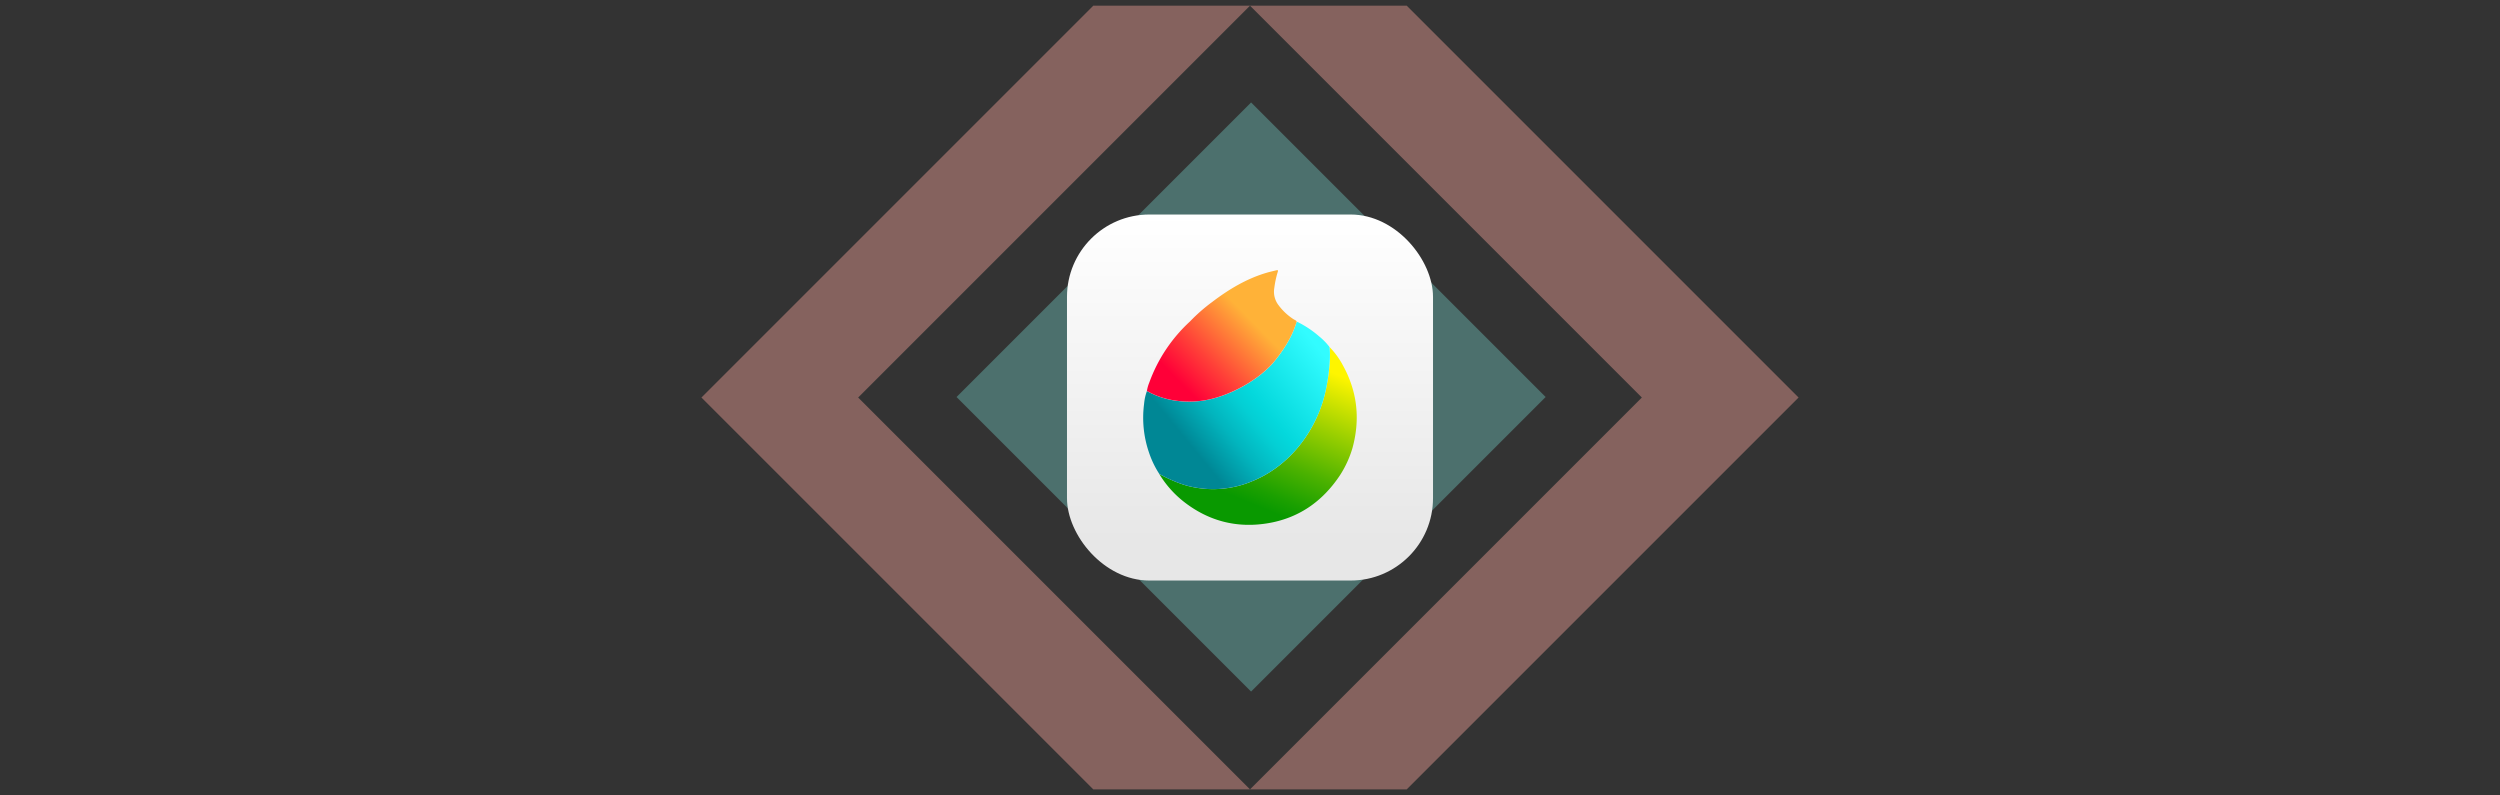 <svg xmlns="http://www.w3.org/2000/svg" xmlns:xlink="http://www.w3.org/1999/xlink" viewBox="0 0 1531.58 487.08"><rect x="0" y="0" width="1531.58" height="487.08" fill="#333333" stroke="none"/><defs><style>.cls-1{fill:#ffa89f;}.cls-1,.cls-2{opacity:0.4;}.cls-2{fill:#71ccc3;}.cls-3{fill:url(#linear-gradient);}.cls-4{fill:url(#linear-gradient-2);}.cls-5{fill:url(#linear-gradient-3);}.cls-6{fill:url(#linear-gradient-4);}</style><linearGradient id="linear-gradient" x1="765.79" y1="355.66" x2="765.79" y2="131.42" gradientUnits="userSpaceOnUse"><stop offset="0.11" stop-color="#e7e7e7"/><stop offset="1" stop-color="#fff"/></linearGradient><linearGradient id="linear-gradient-2" x1="758.07" y1="310.26" x2="804.19" y2="198.38" gradientUnits="userSpaceOnUse"><stop offset="0.04" stop-color="#099900"/><stop offset="0.12" stop-color="#1ba000"/><stop offset="0.29" stop-color="#4cb200"/><stop offset="0.52" stop-color="#99cf00"/><stop offset="0.81" stop-color="#fef500"/></linearGradient><linearGradient id="linear-gradient-3" x1="724.48" y1="277.69" x2="812.93" y2="205.18" gradientUnits="userSpaceOnUse"><stop offset="0.06" stop-color="#008795"/><stop offset="0.08" stop-color="#008c9a"/><stop offset="0.26" stop-color="#02b5be"/><stop offset="0.41" stop-color="#04cfd4"/><stop offset="0.49" stop-color="#04d8dc"/><stop offset="0.92" stop-color="#32fcff"/></linearGradient><linearGradient id="linear-gradient-4" x1="726.15" y1="237.57" x2="791.57" y2="173.21" gradientUnits="userSpaceOnUse"><stop offset="0" stop-color="#ff0038"/><stop offset="0.24" stop-color="#ff4038"/><stop offset="0.63" stop-color="#ffb238"/><stop offset="0.92" stop-color="#ffb238"/></linearGradient></defs><g id="Backgrounds"><g id="Icons_V08" data-name="Icons V08"><polygon class="cls-1" points="765.79 3.48 669.77 3.48 429.71 243.54 669.77 483.6 765.79 483.6 525.73 243.54 765.79 3.48"/><polygon class="cls-1" points="861.81 3.48 765.79 3.48 1005.85 243.54 765.79 483.6 861.81 483.6 1101.87 243.54 861.81 3.48"/><rect class="cls-2" x="638.85" y="115.62" width="255.2" height="255.2" transform="translate(52.51 613.2) rotate(-45)"/></g></g><g id="Screenshots_Logos" data-name="Screenshots &amp; Logos"><g id="MediBang"><rect class="cls-3" x="653.67" y="131.42" width="224.24" height="224.24" rx="50.49"/><path class="cls-4" d="M822.63,223.69a48.29,48.29,0,0,0-8.17-11.14h0c1.06,7.08-.77,22.46-3.84,32.69-6.46,21.55-21.93,40.78-43.39,49.52a61.49,61.49,0,0,1-37,3.53c-7.8-1.54-17.63-6.46-20.08-8h0a63.18,63.18,0,0,0,15.3,17.24c15,11.64,32,16.06,50.61,13.13,19.21-3,34-13.22,44.79-29.41a63.65,63.65,0,0,0,7.67-16.61C833.44,256.79,831.58,239.85,822.63,223.69Z"/><path class="cls-5" d="M814.46,212.55h0a37.63,37.63,0,0,0-6.35-6.51A61.64,61.64,0,0,0,794.4,197h0v0c-2.56,8.76-7.21,16.21-12.87,23.42-9.83,12.53-29.09,22.74-44.31,25-11.62,1.75-24.26.06-34.58-5.88v0h0a31.9,31.9,0,0,0-1.74,7.92,65.6,65.6,0,0,0,3,29.74,57.28,57.28,0,0,0,6.28,13.08h0c2.45,1.57,12.28,6.49,20.08,8a61.49,61.49,0,0,0,37-3.53c21.46-8.74,36.93-28,43.39-49.52C813.69,235,815.52,219.63,814.46,212.55Z"/><path class="cls-6" d="M794.4,197c-.39-.7-1.15-1-1.78-1.33A35.31,35.31,0,0,1,783.3,187a13.52,13.52,0,0,1-2.62-10.58,59.88,59.88,0,0,1,1.94-9.29c.44-1.48.77-1.91-1.34-1.38-1.72.43-3.46.81-5.16,1.31-12.41,3.64-23.29,10.18-33.49,17.94a105,105,0,0,0-13.56,11.89,94.56,94.56,0,0,0-25,37.53,23.32,23.32,0,0,0-1.44,5.07v0c10.32,5.94,23,7.63,34.58,5.88,15.22-2.29,34.48-12.5,44.31-25,5.66-7.21,10.31-14.66,12.87-23.42Z"/></g></g></svg>